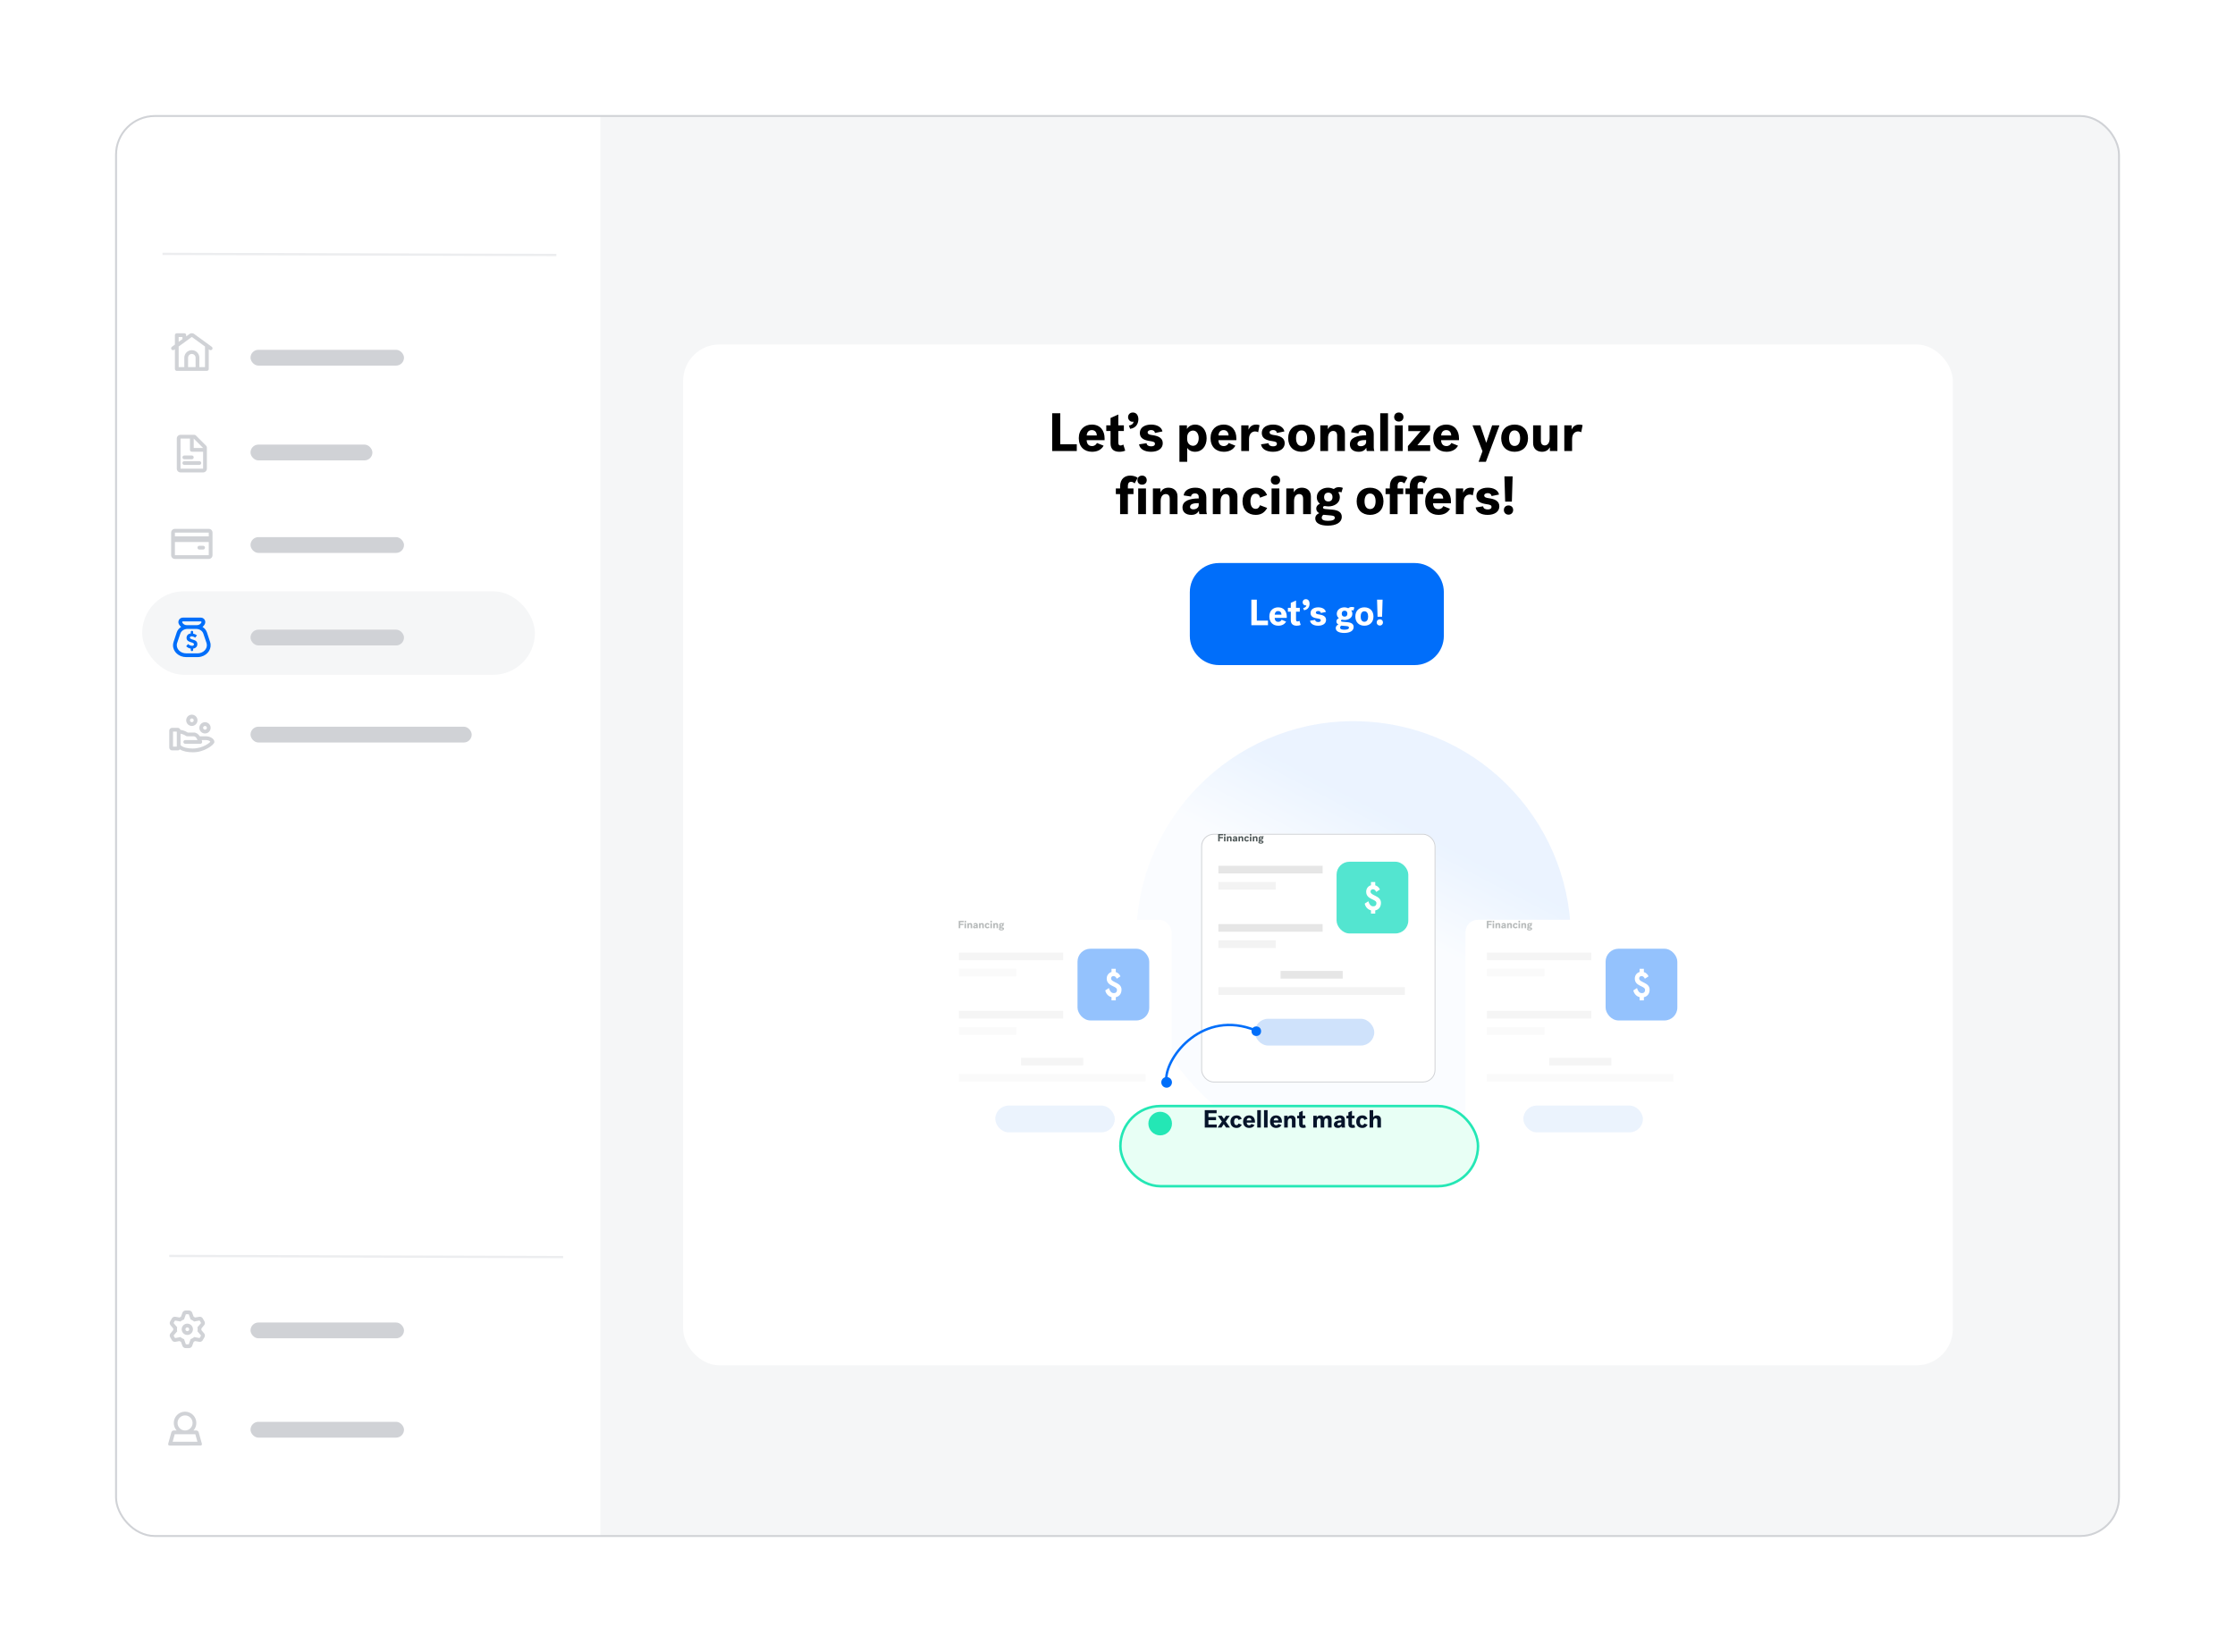 <svg width="602" height="445" viewBox="0 0 602 445" fill="none" xmlns="http://www.w3.org/2000/svg">
<g filter="url(#filter0_d)">
<g clip-path="url(#clip0)">
<rect x="31" y="26" width="540" height="383" rx="10.689" fill="#F5F6F7"/>
<g filter="url(#filter1_d)">
<rect x="184" y="76" width="342" height="275" rx="9.819" fill="white"/>
</g>
<g filter="url(#filter2_d)">
<path fill-rule="evenodd" clip-rule="evenodd" d="M31 26H161.098V409H31V26Z" fill="white"/>
</g>
<rect x="38.295" y="154.275" width="105.781" height="22.494" rx="11.247" fill="#F5F6F7"/>
<path d="M45.894 333.312L151.371 333.616" stroke="#ECEDEF" stroke-width="0.608" stroke-linecap="square"/>
<path d="M44.071 63.388L149.548 63.692" stroke="#ECEDEF" stroke-width="0.608" stroke-linecap="square"/>
<path fill-rule="evenodd" clip-rule="evenodd" d="M46.194 89.118C46.359 89.345 46.676 89.394 46.902 89.23L47.11 89.078V94.393C47.11 94.673 47.337 94.9 47.617 94.9H55.723C56.002 94.9 56.229 94.673 56.229 94.393V89.078L56.438 89.23C56.664 89.394 56.981 89.345 57.146 89.118C57.31 88.892 57.26 88.575 57.034 88.411L52.232 84.916C52.199 84.893 52.164 84.873 52.127 84.858C51.834 84.737 51.506 84.737 51.214 84.858C51.176 84.873 51.141 84.893 51.108 84.916L50.15 85.614V85.274C50.15 84.994 49.923 84.767 49.643 84.767H47.617C47.337 84.767 47.11 84.994 47.11 85.274V87.807C47.11 87.813 47.11 87.819 47.111 87.825L46.306 88.411C46.08 88.575 46.029 88.892 46.194 89.118ZM48.123 88.341V93.886H49.643V91.353C49.643 90.234 50.551 89.327 51.67 89.327C52.789 89.327 53.696 90.234 53.696 91.353V93.886H55.216V88.341L51.701 85.783C51.681 85.78 51.66 85.78 51.639 85.783L48.123 88.341ZM48.123 87.088V85.781H49.137V86.287C49.137 86.308 49.138 86.328 49.14 86.348L48.123 87.088ZM50.657 93.886V91.353C50.657 90.794 51.11 90.34 51.67 90.34C52.229 90.34 52.683 90.794 52.683 91.353V93.886H50.657Z" fill="#D0D2D6"/>
<path fill-rule="evenodd" clip-rule="evenodd" d="M51.164 113.138H48.628L48.631 121.244L54.709 121.244C54.709 121.244 54.71 118.291 54.71 116.684H51.67C51.391 116.684 51.164 116.457 51.164 116.178V113.138ZM52.177 115.671H54.71L52.177 113.138V115.671ZM48.628 112.125H52.33C52.47 112.125 52.664 112.205 52.761 112.302L55.545 115.088C55.643 115.186 55.723 115.381 55.723 115.518V121.244C55.723 121.803 55.27 122.257 54.709 122.257H48.632C48.071 122.257 47.617 121.802 47.617 121.244V113.138C47.617 112.578 48.071 112.125 48.628 112.125ZM49.137 119.724C49.137 119.444 49.365 119.217 49.642 119.217H53.699C53.978 119.217 54.203 119.442 54.203 119.724C54.203 120.004 53.976 120.23 53.699 120.23H49.642C49.363 120.23 49.137 120.006 49.137 119.724ZM49.137 118.204C49.137 117.924 49.366 117.697 49.646 117.697H51.668C51.949 117.697 52.177 117.922 52.177 118.204C52.177 118.484 51.948 118.711 51.668 118.711H49.646C49.365 118.711 49.137 118.486 49.137 118.204Z" fill="#D0D2D6"/>
<path fill-rule="evenodd" clip-rule="evenodd" d="M54.083 161.367H49.256C49.069 161.367 48.884 161.411 48.717 161.495C48.12 161.793 47.879 162.518 48.177 163.114C48.327 163.414 48.537 163.673 48.788 163.878C48.23 164.224 47.803 164.734 47.601 165.346L46.748 167.938C46.652 168.229 46.603 168.53 46.603 168.833C46.603 170.586 48.194 172.006 50.156 172.006H53.182C53.522 172.006 53.859 171.963 54.185 171.877C56.067 171.383 57.144 169.619 56.59 167.938L55.737 165.346C55.535 164.734 55.108 164.224 54.551 163.879C54.802 163.673 55.012 163.415 55.163 163.114C55.246 162.946 55.29 162.761 55.29 162.574C55.29 161.908 54.75 161.367 54.083 161.367ZM49.169 162.401C49.196 162.388 49.226 162.381 49.256 162.381H54.083C54.19 162.381 54.276 162.467 54.276 162.574C54.276 162.604 54.269 162.634 54.256 162.661C54.031 163.11 53.572 163.394 53.07 163.394H50.269C49.767 163.394 49.307 163.11 49.083 162.661C49.035 162.565 49.074 162.449 49.169 162.401ZM48.574 165.668C48.828 164.92 49.621 164.407 50.522 164.407H52.816C53.717 164.407 54.51 164.92 54.765 165.668L55.619 168.178C56.014 169.341 55.245 170.562 53.899 170.904C53.667 170.963 53.425 170.993 53.183 170.993H50.155C48.753 170.993 47.617 170.01 47.617 168.798C47.617 168.588 47.651 168.379 47.72 168.178L48.574 165.668ZM51.795 167.244C52.615 167.489 53.154 167.703 53.154 168.511C53.154 169.165 52.719 169.612 52.022 169.71V170.074C52.022 170.251 51.878 170.395 51.701 170.395C51.523 170.395 51.38 170.251 51.38 170.074V169.71C50.933 169.642 50.511 169.441 50.15 169.086L50.651 168.486C50.994 168.811 51.41 168.957 51.74 168.957C52.046 168.957 52.248 168.811 52.248 168.572C52.248 168.309 52.053 168.187 51.551 168.04C50.859 167.826 50.248 167.593 50.248 166.816C50.248 166.192 50.658 165.721 51.38 165.636V165.235C51.38 165.057 51.523 164.914 51.701 164.914C51.878 164.914 52.022 165.057 52.022 165.235V165.672C52.401 165.752 52.787 165.929 53.062 166.149L52.579 166.755C52.236 166.516 51.906 166.412 51.636 166.412C51.325 166.412 51.147 166.541 51.147 166.761C51.147 166.987 51.355 167.104 51.795 167.244Z" fill="#006EFA"/>
<path fill-rule="evenodd" clip-rule="evenodd" d="M56.229 138.468H47.11V139.481H56.229V138.468ZM56.229 141.001H47.11V144.548H56.229V141.001ZM46.097 138.469C46.097 137.909 46.551 137.455 47.111 137.455H56.229C56.789 137.455 57.243 137.908 57.243 138.469V144.547C57.243 145.107 56.788 145.561 56.229 145.561H47.111C46.551 145.561 46.097 145.108 46.097 144.547V138.469ZM53.19 142.521C53.19 142.241 53.414 142.015 53.696 142.015H54.71C54.989 142.015 55.216 142.239 55.216 142.521C55.216 142.801 54.991 143.028 54.71 143.028H53.696C53.416 143.028 53.19 142.803 53.19 142.521Z" fill="#D0D2D6"/>
<path fill-rule="evenodd" clip-rule="evenodd" d="M47.871 197.134H46.349C45.93 197.134 45.59 196.794 45.59 196.376V191.812C45.59 191.394 45.93 191.055 46.349 191.055H47.871C48.215 191.055 48.505 191.283 48.599 191.596C49.062 191.657 49.872 191.875 50.568 192.326C50.705 192.326 52.177 192.321 52.177 192.321C52.864 192.321 53.404 192.709 53.821 193.335H55.469C56.758 193.335 57.747 194.106 57.747 194.85C57.75 195.289 56.986 195.971 56.008 196.534C54.799 197.23 53.401 197.649 51.926 197.641C50.47 197.649 49.257 197.366 48.457 196.859C48.317 197.027 48.107 197.134 47.871 197.134ZM51.926 196.627C54.709 196.613 56.646 194.949 56.646 194.795C56.646 194.642 56.093 194.348 55.469 194.348H54.323C54.374 194.489 54.413 194.619 54.441 194.731C54.521 195.051 54.279 195.361 53.95 195.361H49.897C49.617 195.361 49.39 195.134 49.39 194.854C49.39 194.575 49.617 194.348 49.897 194.348H53.19C53.19 194.348 52.852 193.334 52.177 193.334H50.403C50.295 193.334 50.189 193.3 50.102 193.235C50.081 193.22 49.404 192.768 48.63 192.626V195.71C49.208 196.358 50.636 196.634 51.926 196.627ZM47.617 192.069L46.603 192.068V196.121H47.617V192.069ZM55.216 192.575C54.377 192.575 53.696 191.894 53.696 191.055C53.696 190.215 54.377 189.535 55.216 189.535C56.056 189.535 56.736 190.215 56.736 191.055C56.736 191.894 56.056 192.575 55.216 192.575ZM55.216 191.561C55.496 191.561 55.723 191.335 55.723 191.055C55.723 190.775 55.496 190.548 55.216 190.548C54.936 190.548 54.709 190.775 54.709 191.055C54.709 191.335 54.936 191.561 55.216 191.561ZM51.67 190.548C50.83 190.548 50.15 189.868 50.15 189.028C50.15 188.189 50.83 187.508 51.67 187.508C52.509 187.508 53.19 188.189 53.19 189.028C53.19 189.868 52.509 190.548 51.67 190.548ZM51.67 189.535C51.949 189.535 52.176 189.308 52.176 189.028C52.176 188.748 51.949 188.522 51.67 188.522C51.39 188.522 51.163 188.748 51.163 189.028C51.163 189.308 51.39 189.535 51.67 189.535Z" fill="#D0D2D6"/>
<path fill-rule="evenodd" clip-rule="evenodd" d="M52.163 349.674L52.539 349.893C52.539 349.893 53.663 349.697 53.728 349.691C54.068 349.65 54.434 349.832 54.605 350.128L55.077 350.945C55.249 351.243 55.224 351.653 55.025 351.912C54.979 351.977 54.249 352.852 54.249 352.852C54.249 352.852 54.253 352.916 54.253 353.07C54.253 353.144 54.247 353.291 54.247 353.291C54.247 353.291 54.979 354.163 55.017 354.216C55.223 354.49 55.248 354.898 55.077 355.195L54.605 356.011C54.433 356.309 54.066 356.493 53.739 356.45C53.736 356.449 52.533 356.246 52.533 356.246L52.163 356.464C52.163 356.464 51.77 357.536 51.742 357.595C51.608 357.91 51.267 358.136 50.925 358.136H49.982C49.639 358.136 49.296 357.91 49.17 357.608C49.137 357.535 48.743 356.46 48.743 356.46L48.366 356.245C48.366 356.245 47.244 356.443 47.179 356.449C46.839 356.49 46.473 356.308 46.302 356.011L45.83 355.195C45.659 354.897 45.683 354.487 45.882 354.228C45.928 354.163 46.659 353.287 46.659 353.287C46.659 353.287 46.654 353.223 46.654 353.07C46.654 352.997 46.66 352.853 46.66 352.853C46.66 352.853 45.928 351.977 45.89 351.924C45.684 351.65 45.659 351.242 45.83 350.945L46.302 350.128C46.474 349.831 46.841 349.647 47.165 349.69C47.244 349.697 48.377 349.895 48.377 349.895L48.749 349.673C48.749 349.673 49.137 348.604 49.165 348.545C49.299 348.23 49.64 348.004 49.982 348.004H50.925C51.269 348.004 51.611 348.23 51.737 348.532C51.77 348.604 52.163 349.674 52.163 349.674ZM51.328 350.412L51.259 350.185C51.16 349.854 50.88 349.103 50.85 349.033C50.833 348.992 50.075 348.992 50.057 349.033C50.027 349.103 49.747 349.854 49.648 350.185L49.58 350.412L49.361 350.506C49.155 350.594 48.96 350.707 48.78 350.842L48.59 350.985L48.359 350.93C48.022 350.85 47.232 350.717 47.156 350.708C47.112 350.703 46.733 351.359 46.76 351.395C46.805 351.456 47.315 352.074 47.553 352.326L47.716 352.498L47.687 352.734C47.674 352.845 47.667 352.957 47.667 353.07C47.667 353.183 47.674 353.295 47.687 353.406L47.716 353.642L47.553 353.814C47.315 354.066 46.805 354.684 46.76 354.745C46.733 354.78 47.112 355.437 47.156 355.432C47.232 355.422 48.022 355.29 48.359 355.21L48.59 355.155L48.78 355.298C48.96 355.433 49.155 355.546 49.361 355.634L49.58 355.727L49.648 355.955C49.747 356.286 50.027 357.037 50.057 357.107C50.075 357.148 50.833 357.148 50.85 357.107C50.88 357.037 51.16 356.286 51.259 355.955L51.328 355.727L51.546 355.634C51.752 355.546 51.948 355.433 52.127 355.298L52.317 355.155L52.549 355.21C52.885 355.29 53.676 355.422 53.752 355.432C53.777 355.435 54.175 354.78 54.148 354.745C54.102 354.684 53.592 354.066 53.355 353.814L53.192 353.642L53.22 353.406C53.233 353.295 53.24 353.183 53.24 353.07C53.24 352.957 53.233 352.845 53.22 352.734L53.192 352.498L53.355 352.326C53.592 352.074 54.102 351.456 54.148 351.395C54.175 351.359 53.795 350.703 53.752 350.708C53.676 350.718 52.885 350.85 52.549 350.93L52.317 350.985L52.127 350.842C51.948 350.707 51.752 350.594 51.546 350.506L51.328 350.412ZM50.454 354.59C49.614 354.59 48.934 353.909 48.934 353.07C48.934 352.231 49.614 351.55 50.454 351.55C51.293 351.55 51.974 352.231 51.974 353.07C51.974 353.909 51.293 354.59 50.454 354.59ZM50.454 353.577C50.734 353.577 50.96 353.35 50.96 353.07C50.96 352.79 50.734 352.563 50.454 352.563C50.174 352.563 49.947 352.79 49.947 353.07C49.947 353.35 50.174 353.577 50.454 353.577Z" fill="#D0D2D6"/>
<path fill-rule="evenodd" clip-rule="evenodd" d="M46.806 378.299C46.806 376.621 48.167 375.26 49.846 375.26C51.525 375.26 52.886 376.621 52.886 378.299C52.886 379.078 52.593 379.788 52.112 380.326H52.879C53.157 380.326 53.444 380.544 53.519 380.815L54.376 383.89C54.451 384.16 54.286 384.379 54.003 384.379L45.678 384.386C45.397 384.386 45.23 384.168 45.304 383.897L46.155 380.816C46.23 380.545 46.519 380.326 46.795 380.326H47.581C47.099 379.788 46.806 379.078 46.806 378.299ZM52.612 381.339L47.061 381.34L46.499 383.365L53.182 383.366L52.612 381.339ZM49.846 380.326C50.965 380.326 51.873 379.418 51.873 378.299C51.873 377.18 50.965 376.273 49.846 376.273C48.727 376.273 47.82 377.18 47.82 378.299C47.82 379.418 48.727 380.326 49.846 380.326Z" fill="#D0D2D6"/>
<path d="M283.404 116.492H290.032V114.675H285.584V106.317H283.404V116.492ZM295.458 114.327C295.254 114.748 294.862 115.155 294.135 115.155C293.074 115.155 292.725 114.37 292.696 113.571H297.522V113.062C297.522 111.056 296.417 109.37 294.091 109.37C292.056 109.37 290.574 110.751 290.574 113.018C290.574 115.315 292.013 116.696 294.164 116.696C295.647 116.696 296.708 116.071 297.26 115.053L295.458 114.327ZM294.091 110.853C294.847 110.853 295.399 111.347 295.429 112.306H292.71C292.768 111.434 293.234 110.853 294.091 110.853ZM302.57 114.748C302.337 114.864 302.134 114.995 301.814 114.995C301.465 114.995 301.218 114.864 301.218 114.167V111.1H302.715V109.573H301.218V106.652L299.125 107.597V109.573H297.977V111.1H299.125V114.443C299.125 116.1 300.142 116.696 301.509 116.696C302.076 116.696 302.657 116.58 303.079 116.391L302.57 114.748ZM306.622 107.931C306.622 107.015 306.186 106.114 305.14 106.114C304.238 106.114 303.846 106.783 303.846 107.364C303.846 108.076 304.413 108.614 305.023 108.614C305.111 108.614 305.212 108.599 305.3 108.57V108.658C305.3 109.239 304.515 109.617 304.064 109.617L304.398 110.518C306.244 110.271 306.622 108.788 306.622 107.931ZM309.121 111.463C309.121 111.071 309.542 110.838 310.066 110.838C310.633 110.838 311.025 111.114 311.098 111.623L313.104 111.216C312.886 110.039 311.621 109.37 310.066 109.37C308.51 109.37 307.013 110.039 307.013 111.637C307.013 113.207 308.409 113.614 309.804 113.818C310.778 113.963 311.083 114.109 311.083 114.545C311.083 115.053 310.618 115.228 310.066 115.228C309.441 115.228 308.888 114.995 308.83 114.385L306.81 114.69C306.999 115.998 308.321 116.696 310.037 116.696C311.883 116.696 313.191 115.853 313.191 114.385C313.191 112.858 311.796 112.408 310.371 112.204C309.76 112.117 309.121 112.001 309.121 111.463ZM321.941 116.696C323.657 116.696 325.008 115.3 325.008 113.033C325.008 110.78 323.657 109.37 321.941 109.37C320.938 109.37 320.095 109.85 319.703 110.562V109.573H317.682V119.4H319.775V115.649C320.124 116.187 320.778 116.696 321.941 116.696ZM319.761 112.844C319.761 111.521 320.633 110.983 321.36 110.983C322.29 110.983 322.872 111.87 322.872 113.033C322.872 114.21 322.29 115.082 321.36 115.082C320.648 115.082 319.761 114.559 319.761 113.236V112.844ZM330.945 114.327C330.742 114.748 330.349 115.155 329.623 115.155C328.562 115.155 328.213 114.37 328.184 113.571H333.01V113.062C333.01 111.056 331.905 109.37 329.579 109.37C327.544 109.37 326.061 110.751 326.061 113.018C326.061 115.315 327.5 116.696 329.652 116.696C331.134 116.696 332.196 116.071 332.748 115.053L330.945 114.327ZM329.579 110.853C330.335 110.853 330.887 111.347 330.916 112.306H328.198C328.256 111.434 328.721 110.853 329.579 110.853ZM339.261 109.53C338.956 109.399 338.636 109.37 338.374 109.37C337.357 109.37 336.717 109.82 336.296 110.736V109.573H334.333V116.492H336.426V113.265C336.426 111.681 337.386 111.216 338.054 111.216C338.316 111.216 338.65 111.274 338.883 111.449L339.261 109.53ZM341.968 111.463C341.968 111.071 342.39 110.838 342.913 110.838C343.48 110.838 343.873 111.114 343.945 111.623L345.951 111.216C345.733 110.039 344.469 109.37 342.913 109.37C341.358 109.37 339.861 110.039 339.861 111.637C339.861 113.207 341.256 113.614 342.652 113.818C343.626 113.963 343.931 114.109 343.931 114.545C343.931 115.053 343.466 115.228 342.913 115.228C342.288 115.228 341.736 114.995 341.678 114.385L339.657 114.69C339.846 115.998 341.169 116.696 342.884 116.696C344.73 116.696 346.039 115.853 346.039 114.385C346.039 112.858 344.643 112.408 343.219 112.204C342.608 112.117 341.968 112.001 341.968 111.463ZM350.576 109.37C348.424 109.37 346.971 110.765 346.971 113.033C346.971 115.3 348.424 116.696 350.576 116.696C352.742 116.696 354.195 115.3 354.195 113.033C354.195 110.765 352.742 109.37 350.576 109.37ZM350.576 115.126C349.544 115.126 349.093 114.21 349.093 113.033C349.093 111.856 349.544 110.94 350.576 110.94C351.622 110.94 352.073 111.856 352.073 113.033C352.073 114.21 351.622 115.126 350.576 115.126ZM355.626 116.492H357.719V112.931C357.719 111.652 358.388 111.085 359.071 111.085C359.667 111.085 360.161 111.405 360.161 112.35V116.492H362.254V111.725C362.254 110.155 361.164 109.37 359.812 109.37C358.678 109.37 357.995 109.951 357.646 110.634V109.573H355.626V116.492ZM368.157 116.492H370.177C370.09 116.26 370.018 115.926 370.018 115.519V111.986C370.018 110.126 368.724 109.37 367.038 109.37C365.395 109.37 364.058 110.111 363.912 111.449L365.904 111.754C365.904 111.332 366.253 110.911 366.98 110.911C367.648 110.911 367.968 111.289 367.968 111.812V112.263C365.671 112.263 363.593 112.844 363.593 114.69C363.593 115.94 364.494 116.696 365.977 116.696C367.009 116.696 367.619 116.274 368.026 115.62C368.026 115.998 368.084 116.391 368.157 116.492ZM366.529 115.199C366.035 115.199 365.628 114.995 365.628 114.574C365.628 113.745 366.558 113.527 367.968 113.527V114.05C367.968 114.777 367.256 115.199 366.529 115.199ZM371.766 116.492H373.859V106.317H371.766V116.492ZM375.523 107.349C375.523 108.018 375.988 108.556 376.773 108.556C377.558 108.556 378.023 108.018 378.023 107.349C378.023 106.608 377.514 106.114 376.773 106.114C376.031 106.114 375.523 106.608 375.523 107.349ZM375.726 116.492H377.819V109.573H375.726V116.492ZM379.338 111.129H382.681L379.222 115.155V116.492H385.225V114.937H381.765L385.196 110.882V109.573H379.338V111.129ZM390.92 114.327C390.716 114.748 390.324 115.155 389.597 115.155C388.536 115.155 388.187 114.37 388.158 113.571H392.984V113.062C392.984 111.056 391.879 109.37 389.554 109.37C387.519 109.37 386.036 110.751 386.036 113.018C386.036 115.315 387.475 116.696 389.626 116.696C391.109 116.696 392.17 116.071 392.722 115.053L390.92 114.327ZM389.554 110.853C390.309 110.853 390.862 111.347 390.891 112.306H388.173C388.231 111.434 388.696 110.853 389.554 110.853ZM400.221 119.4L403.884 109.573H401.908C401.908 109.573 400.628 113.324 400.338 114.239H400.309C400.018 113.324 398.724 109.573 398.724 109.573H396.617L399.306 116.551L398.259 119.4H400.221ZM407.952 109.37C405.801 109.37 404.348 110.765 404.348 113.033C404.348 115.3 405.801 116.696 407.952 116.696C410.118 116.696 411.572 115.3 411.572 113.033C411.572 110.765 410.118 109.37 407.952 109.37ZM407.952 115.126C406.92 115.126 406.47 114.21 406.47 113.033C406.47 111.856 406.92 110.94 407.952 110.94C408.999 110.94 409.45 111.856 409.45 113.033C409.45 114.21 408.999 115.126 407.952 115.126ZM419.486 109.573H417.392V113.135C417.392 114.414 416.738 114.981 416.084 114.981C415.517 114.981 415.038 114.661 415.038 113.716V109.573H412.945V114.341C412.945 115.911 414.02 116.696 415.343 116.696C416.448 116.696 417.116 116.129 417.465 115.475V116.492H419.486V109.573ZM426.277 109.53C425.972 109.399 425.652 109.37 425.39 109.37C424.373 109.37 423.733 109.82 423.312 110.736V109.573H421.349V116.492H423.443V113.265C423.443 111.681 424.402 111.216 425.071 111.216C425.332 111.216 425.667 111.274 425.899 111.449L426.277 109.53ZM300.553 128.1H301.701V133.492H303.795V128.1H305.306V126.573H303.795V125.963C303.795 125.047 304.202 124.785 304.652 124.785C305.074 124.785 305.408 125.018 305.611 125.222L306.44 123.71C306.004 123.346 305.204 123.114 304.405 123.114C303.14 123.114 301.701 123.826 301.701 126.065V126.573H300.553V128.1ZM306.371 124.349C306.371 125.018 306.836 125.556 307.621 125.556C308.406 125.556 308.871 125.018 308.871 124.349C308.871 123.608 308.363 123.114 307.621 123.114C306.88 123.114 306.371 123.608 306.371 124.349ZM306.575 133.492H308.668V126.573H306.575V133.492ZM310.535 133.492H312.628V129.931C312.628 128.652 313.297 128.085 313.98 128.085C314.576 128.085 315.07 128.405 315.07 129.35V133.492H317.163V128.725C317.163 127.155 316.073 126.37 314.721 126.37C313.588 126.37 312.904 126.951 312.556 127.634V126.573H310.535V133.492ZM323.066 133.492H325.087C324.999 133.26 324.927 132.926 324.927 132.519V128.986C324.927 127.126 323.633 126.37 321.947 126.37C320.304 126.37 318.967 127.111 318.822 128.449L320.813 128.754C320.813 128.332 321.162 127.911 321.889 127.911C322.557 127.911 322.877 128.289 322.877 128.812V129.263C320.58 129.263 318.502 129.844 318.502 131.69C318.502 132.94 319.403 133.696 320.886 133.696C321.918 133.696 322.528 133.274 322.935 132.62C322.935 132.998 322.993 133.391 323.066 133.492ZM321.438 132.199C320.944 132.199 320.537 131.995 320.537 131.574C320.537 130.745 321.467 130.527 322.877 130.527V131.05C322.877 131.777 322.165 132.199 321.438 132.199ZM326.675 133.492H328.768V129.931C328.768 128.652 329.437 128.085 330.12 128.085C330.716 128.085 331.21 128.405 331.21 129.35V133.492H333.303V128.725C333.303 127.155 332.213 126.37 330.861 126.37C329.727 126.37 329.044 126.951 328.695 127.634V126.573H326.675V133.492ZM334.671 130.033C334.671 132.344 336.124 133.696 338.232 133.696C339.904 133.696 340.747 132.838 341.314 131.821L339.38 131.094C339.162 131.675 338.843 132.068 338.203 132.068C337.127 132.068 336.808 130.978 336.808 130.033C336.808 129.03 337.171 127.983 338.188 127.983C338.799 127.983 339.235 128.347 339.395 129.059L341.285 128.361C340.805 127.227 339.991 126.37 338.276 126.37C336.124 126.37 334.671 127.765 334.671 130.033ZM342.299 124.349C342.299 125.018 342.764 125.556 343.549 125.556C344.334 125.556 344.799 125.018 344.799 124.349C344.799 123.608 344.29 123.114 343.549 123.114C342.808 123.114 342.299 123.608 342.299 124.349ZM342.502 133.492H344.596V126.573H342.502V133.492ZM346.463 133.492H348.556V129.931C348.556 128.652 349.225 128.085 349.908 128.085C350.504 128.085 350.998 128.405 350.998 129.35V133.492H353.091V128.725C353.091 127.155 352.001 126.37 350.649 126.37C349.515 126.37 348.832 126.951 348.483 127.634V126.573H346.463V133.492ZM356.348 131.705C356.348 131.443 356.596 131.312 356.857 131.312C357.061 131.312 357.264 131.414 357.802 131.414C359.386 131.414 360.884 130.527 360.884 128.957C360.884 128.449 360.738 127.969 360.462 127.649C360.564 127.576 360.695 127.518 360.869 127.518C361.029 127.518 361.174 127.562 361.305 127.664L361.698 126.428C361.436 126.312 361.116 126.225 360.68 126.225C360.084 126.225 359.692 126.37 359.27 126.719C358.849 126.544 358.325 126.37 357.686 126.37C356.218 126.37 354.677 127.271 354.677 128.957C354.677 129.64 354.968 130.265 355.52 130.687C354.88 130.963 354.531 131.428 354.531 131.981C354.531 132.519 354.808 132.969 355.345 133.231C354.691 133.478 354.27 133.958 354.27 134.67C354.27 135.92 355.607 136.589 357.657 136.589C359.808 136.589 361.407 135.804 361.407 134.205C361.407 133.013 360.477 132.431 358.878 132.286L356.944 132.112C356.537 132.068 356.348 131.937 356.348 131.705ZM358.572 133.856C359.299 133.929 359.532 134.088 359.532 134.495C359.532 135.019 358.878 135.295 357.7 135.295C356.654 135.295 356.014 135.048 356.014 134.481C356.014 134.103 356.189 133.827 356.479 133.667L358.572 133.856ZM356.654 128.914C356.654 128.1 357.133 127.707 357.787 127.707C358.442 127.707 358.907 128.1 358.907 128.914C358.907 129.713 358.442 130.077 357.787 130.077C357.133 130.077 356.654 129.713 356.654 128.914ZM369.022 126.37C366.871 126.37 365.417 127.765 365.417 130.033C365.417 132.3 366.871 133.696 369.022 133.696C371.188 133.696 372.642 132.3 372.642 130.033C372.642 127.765 371.188 126.37 369.022 126.37ZM369.022 132.126C367.99 132.126 367.54 131.21 367.54 130.033C367.54 128.856 367.99 127.94 369.022 127.94C370.069 127.94 370.519 128.856 370.519 130.033C370.519 131.21 370.069 132.126 369.022 132.126ZM373.204 128.1H374.352V133.492H376.445V128.1H377.957V126.573H376.445V125.963C376.445 125.047 376.852 124.785 377.303 124.785C377.724 124.785 378.059 125.018 378.262 125.222L379.091 123.71C378.655 123.346 377.855 123.114 377.056 123.114C375.791 123.114 374.352 123.826 374.352 126.065V126.573H373.204V128.1ZM378.57 128.1H379.718V133.492H381.811V128.1H383.323V126.573H381.811V125.963C381.811 125.047 382.218 124.785 382.669 124.785C383.09 124.785 383.424 125.018 383.628 125.222L384.457 123.71C384.02 123.346 383.221 123.114 382.421 123.114C381.157 123.114 379.718 123.826 379.718 126.065V126.573H378.57V128.1ZM388.755 131.327C388.552 131.748 388.159 132.155 387.432 132.155C386.371 132.155 386.022 131.37 385.993 130.571H390.819V130.062C390.819 128.056 389.715 126.37 387.389 126.37C385.354 126.37 383.871 127.751 383.871 130.018C383.871 132.315 385.31 133.696 387.461 133.696C388.944 133.696 390.005 133.071 390.558 132.053L388.755 131.327ZM387.389 127.853C388.145 127.853 388.697 128.347 388.726 129.306H386.008C386.066 128.434 386.531 127.853 387.389 127.853ZM397.071 126.53C396.765 126.399 396.445 126.37 396.184 126.37C395.166 126.37 394.527 126.82 394.105 127.736V126.573H392.143V133.492H394.236V130.265C394.236 128.681 395.195 128.216 395.864 128.216C396.126 128.216 396.46 128.274 396.693 128.449L397.071 126.53ZM399.778 128.463C399.778 128.071 400.2 127.838 400.723 127.838C401.29 127.838 401.682 128.114 401.755 128.623L403.761 128.216C403.543 127.039 402.278 126.37 400.723 126.37C399.168 126.37 397.67 127.039 397.67 128.637C397.67 130.207 399.066 130.614 400.461 130.818C401.435 130.963 401.741 131.109 401.741 131.545C401.741 132.053 401.275 132.228 400.723 132.228C400.098 132.228 399.546 131.995 399.487 131.385L397.467 131.69C397.656 132.998 398.979 133.696 400.694 133.696C402.54 133.696 403.848 132.853 403.848 131.385C403.848 129.858 402.453 129.408 401.028 129.204C400.418 129.117 399.778 129.001 399.778 128.463ZM407.426 123.317H405.217L405.42 130.12H407.223L407.426 123.317ZM405.071 132.388C405.071 133.085 405.58 133.638 406.321 133.638C407.063 133.638 407.571 133.085 407.571 132.388C407.571 131.646 407.063 131.152 406.321 131.152C405.58 131.152 405.071 131.646 405.071 132.388Z" fill="black"/>
<path d="M320.48 154.518C320.48 150.18 323.997 146.663 328.335 146.663H381.045C385.384 146.663 388.9 150.18 388.9 154.518V166.3C388.9 170.638 385.384 174.155 381.045 174.155H328.335C323.997 174.155 320.48 170.638 320.48 166.3V154.518Z" fill="#006EFA"/>
<path d="M337.054 163.409H341.532V162.182H338.527V156.536H337.054V163.409ZM345.197 161.946C345.059 162.231 344.794 162.506 344.303 162.506C343.586 162.506 343.351 161.975 343.331 161.435H346.591V161.092C346.591 159.737 345.845 158.598 344.274 158.598C342.899 158.598 341.897 159.531 341.897 161.062C341.897 162.614 342.87 163.546 344.323 163.546C345.324 163.546 346.041 163.124 346.414 162.437L345.197 161.946ZM344.274 159.599C344.784 159.599 345.157 159.933 345.177 160.581H343.341C343.38 159.992 343.694 159.599 344.274 159.599ZM350.001 162.231C349.844 162.309 349.706 162.398 349.49 162.398C349.255 162.398 349.088 162.309 349.088 161.838V159.766H350.099V158.735H349.088V156.762L347.674 157.4V158.735H346.898V159.766H347.674V162.024C347.674 163.144 348.361 163.546 349.284 163.546C349.667 163.546 350.06 163.468 350.344 163.34L350.001 162.231ZM352.738 157.626C352.738 157.007 352.444 156.398 351.737 156.398C351.128 156.398 350.863 156.85 350.863 157.243C350.863 157.724 351.246 158.087 351.658 158.087C351.717 158.087 351.786 158.077 351.845 158.058V158.117C351.845 158.509 351.314 158.765 351.01 158.765L351.236 159.373C352.483 159.207 352.738 158.205 352.738 157.626ZM354.426 160.012C354.426 159.747 354.711 159.589 355.064 159.589C355.447 159.589 355.712 159.776 355.761 160.12L357.116 159.845C356.969 159.049 356.115 158.598 355.064 158.598C354.014 158.598 353.002 159.049 353.002 160.129C353.002 161.19 353.945 161.465 354.887 161.602C355.545 161.7 355.751 161.799 355.751 162.093C355.751 162.437 355.437 162.555 355.064 162.555C354.642 162.555 354.269 162.398 354.23 161.985L352.865 162.191C352.992 163.075 353.886 163.546 355.045 163.546C356.291 163.546 357.175 162.977 357.175 161.985C357.175 160.954 356.233 160.65 355.27 160.512C354.858 160.453 354.426 160.375 354.426 160.012ZM361.191 162.201C361.191 162.024 361.358 161.936 361.535 161.936C361.672 161.936 361.809 162.005 362.173 162.005C363.243 162.005 364.254 161.406 364.254 160.345C364.254 160.002 364.156 159.678 363.97 159.462C364.038 159.413 364.127 159.373 364.245 159.373C364.353 159.373 364.451 159.403 364.539 159.472L364.804 158.637C364.627 158.558 364.411 158.5 364.117 158.5C363.714 158.5 363.449 158.598 363.164 158.833C362.88 158.716 362.526 158.598 362.094 158.598C361.103 158.598 360.062 159.207 360.062 160.345C360.062 160.807 360.258 161.229 360.631 161.514C360.199 161.7 359.964 162.015 359.964 162.388C359.964 162.751 360.15 163.055 360.513 163.232C360.072 163.399 359.787 163.723 359.787 164.204C359.787 165.049 360.69 165.5 362.075 165.5C363.528 165.5 364.608 164.97 364.608 163.89C364.608 163.085 363.979 162.692 362.899 162.594L361.593 162.476C361.319 162.447 361.191 162.358 361.191 162.201ZM362.693 163.654C363.184 163.703 363.341 163.812 363.341 164.086C363.341 164.44 362.899 164.626 362.104 164.626C361.397 164.626 360.965 164.46 360.965 164.077C360.965 163.821 361.083 163.635 361.279 163.527L362.693 163.654ZM361.397 160.316C361.397 159.766 361.721 159.501 362.163 159.501C362.605 159.501 362.919 159.766 362.919 160.316C362.919 160.856 362.605 161.102 362.163 161.102C361.721 161.102 361.397 160.856 361.397 160.316ZM367.499 158.598C366.045 158.598 365.064 159.54 365.064 161.072C365.064 162.604 366.045 163.546 367.499 163.546C368.962 163.546 369.943 162.604 369.943 161.072C369.943 159.54 368.962 158.598 367.499 158.598ZM367.499 162.486C366.801 162.486 366.497 161.867 366.497 161.072C366.497 160.277 366.801 159.658 367.499 159.658C368.206 159.658 368.51 160.277 368.51 161.072C368.51 161.867 368.206 162.486 367.499 162.486ZM372.402 156.536H370.91L371.047 161.131H372.265L372.402 156.536ZM370.812 162.663C370.812 163.134 371.155 163.507 371.656 163.507C372.157 163.507 372.501 163.134 372.501 162.663C372.501 162.162 372.157 161.828 371.656 161.828C371.155 161.828 370.812 162.162 370.812 162.663Z" fill="white"/>
<path d="M422.552 255.831C418.116 287.852 388.562 310.214 356.541 305.778C324.52 301.342 302.158 271.787 306.594 239.766C311.03 207.745 340.585 185.384 372.606 189.82C404.627 194.256 426.989 223.81 422.552 255.831Z" fill="url(#paint0_linear)" fill-opacity="0.2"/>
<g filter="url(#filter3_d)">
<rect x="394.715" y="237.716" width="63.114" height="66.978" rx="3.361" fill="white"/>
</g>
<g opacity="0.42">
<rect x="400.529" y="251.59" width="28.079" height="2.061" fill="#E6E6E6"/>
<rect x="400.529" y="267.304" width="28.079" height="2.061" fill="#E6E6E6"/>
<rect x="417.274" y="279.927" width="16.744" height="2.061" fill="#E6E6E6"/>
<rect x="400.529" y="255.969" width="15.456" height="2.061" fill="#F3F3F3"/>
<rect x="400.529" y="271.683" width="15.456" height="2.061" fill="#F3F3F3"/>
<rect x="400.529" y="284.306" width="50.233" height="2.061" fill="#F3F3F3"/>
<path d="M400.892 245.028V244.188H401.752V243.838H400.892V243.403H401.825V243.054H400.475V245.028H400.892ZM402.002 243.254C402.002 243.384 402.092 243.488 402.244 243.488C402.396 243.488 402.487 243.384 402.487 243.254C402.487 243.11 402.388 243.014 402.244 243.014C402.1 243.014 402.002 243.11 402.002 243.254ZM402.041 245.028H402.447V243.686H402.041V245.028ZM402.81 245.028H403.216V244.337C403.216 244.089 403.345 243.979 403.478 243.979C403.594 243.979 403.689 244.041 403.689 244.224V245.028H404.096V244.103C404.096 243.798 403.884 243.646 403.622 243.646C403.402 243.646 403.269 243.759 403.202 243.891V243.686H402.81V245.028ZM405.241 245.028H405.633C405.616 244.983 405.602 244.918 405.602 244.839V244.154C405.602 243.793 405.351 243.646 405.024 243.646C404.705 243.646 404.445 243.79 404.417 244.049L404.804 244.109C404.804 244.027 404.871 243.945 405.012 243.945C405.142 243.945 405.204 244.018 405.204 244.12V244.207C404.759 244.207 404.355 244.32 404.355 244.678C404.355 244.921 404.53 245.067 404.818 245.067C405.018 245.067 405.136 244.986 405.215 244.859C405.215 244.932 405.227 245.008 405.241 245.028ZM404.925 244.777C404.829 244.777 404.75 244.737 404.75 244.656C404.75 244.495 404.931 244.453 405.204 244.453V244.554C405.204 244.695 405.066 244.777 404.925 244.777ZM405.941 245.028H406.347V244.337C406.347 244.089 406.477 243.979 406.609 243.979C406.725 243.979 406.821 244.041 406.821 244.224V245.028H407.227V244.103C407.227 243.798 407.016 243.646 406.753 243.646C406.533 243.646 406.401 243.759 406.333 243.891V243.686H405.941V245.028ZM407.492 244.357C407.492 244.805 407.774 245.067 408.183 245.067C408.508 245.067 408.671 244.901 408.781 244.704L408.406 244.563C408.364 244.675 408.302 244.752 408.178 244.752C407.969 244.752 407.907 244.54 407.907 244.357C407.907 244.162 407.977 243.959 408.175 243.959C408.293 243.959 408.378 244.03 408.409 244.168L408.776 244.032C408.683 243.812 408.525 243.646 408.192 243.646C407.774 243.646 407.492 243.917 407.492 244.357ZM408.972 243.254C408.972 243.384 409.063 243.488 409.215 243.488C409.367 243.488 409.457 243.384 409.457 243.254C409.457 243.11 409.359 243.014 409.215 243.014C409.071 243.014 408.972 243.11 408.972 243.254ZM409.012 245.028H409.418V243.686H409.012V245.028ZM409.78 245.028H410.186V244.337C410.186 244.089 410.316 243.979 410.449 243.979C410.564 243.979 410.66 244.041 410.66 244.224V245.028H411.066V244.103C411.066 243.798 410.855 243.646 410.593 243.646C410.373 243.646 410.24 243.759 410.172 243.891V243.686H409.78V245.028ZM411.698 244.681C411.698 244.63 411.746 244.605 411.797 244.605C411.836 244.605 411.876 244.625 411.98 244.625C412.288 244.625 412.578 244.453 412.578 244.148C412.578 244.049 412.55 243.956 412.496 243.894C412.516 243.88 412.542 243.869 412.575 243.869C412.606 243.869 412.635 243.877 412.66 243.897L412.736 243.657C412.685 243.635 412.623 243.618 412.539 243.618C412.423 243.618 412.347 243.646 412.265 243.714C412.183 243.68 412.082 243.646 411.958 243.646C411.673 243.646 411.374 243.821 411.374 244.148C411.374 244.281 411.43 244.402 411.538 244.484C411.413 244.537 411.346 244.627 411.346 244.735C411.346 244.839 411.399 244.926 411.504 244.977C411.377 245.025 411.295 245.118 411.295 245.256C411.295 245.499 411.554 245.629 411.952 245.629C412.37 245.629 412.68 245.476 412.68 245.166C412.68 244.935 412.499 244.822 412.189 244.794L411.814 244.76C411.735 244.752 411.698 244.726 411.698 244.681ZM412.13 245.098C412.271 245.113 412.316 245.144 412.316 245.223C412.316 245.324 412.189 245.378 411.961 245.378C411.758 245.378 411.633 245.33 411.633 245.22C411.633 245.146 411.667 245.093 411.724 245.062L412.13 245.098ZM411.758 244.14C411.758 243.982 411.851 243.905 411.977 243.905C412.104 243.905 412.195 243.982 412.195 244.14C412.195 244.295 412.104 244.365 411.977 244.365C411.851 244.365 411.758 244.295 411.758 244.14Z" fill="#505959"/>
<rect x="432.472" y="250.559" width="19.32" height="19.32" rx="3.471" fill="#006EFA"/>
<path d="M444.04 257.988C443.776 257.409 443.343 257.013 442.778 256.848V255.969H441.629V256.829C440.857 257.051 440.339 257.747 440.339 258.597C440.339 260.741 443.098 260.519 443.098 261.64C443.098 262.258 442.75 262.519 442.241 262.519C441.525 262.519 441.13 261.872 440.932 261.147L439.943 261.785C440.113 262.625 440.725 263.379 441.629 263.601V264.47H442.778V263.62C443.72 263.417 444.322 262.693 444.322 261.572C444.322 259.563 441.506 259.717 441.506 258.539C441.506 258.181 441.78 257.921 442.137 257.921C442.524 257.921 442.797 258.133 443.051 258.635L444.04 257.988Z" fill="white"/>
<rect x="410.318" y="292.807" width="32.201" height="7.213" rx="3.607" fill="#CFE2FB"/>
</g>
<g filter="url(#filter4_d)">
<rect x="252.472" y="237.716" width="63.114" height="66.978" rx="3.361" fill="white"/>
</g>
<g opacity="0.42">
<rect x="258.287" y="251.59" width="28.079" height="2.061" fill="#E6E6E6"/>
<rect x="258.287" y="267.304" width="28.079" height="2.061" fill="#E6E6E6"/>
<rect x="275.031" y="279.927" width="16.744" height="2.061" fill="#E6E6E6"/>
<rect x="258.287" y="255.969" width="15.456" height="2.061" fill="#F3F3F3"/>
<rect x="258.287" y="271.683" width="15.456" height="2.061" fill="#F3F3F3"/>
<rect x="258.287" y="284.306" width="50.233" height="2.061" fill="#F3F3F3"/>
<path d="M258.65 245.028V244.188H259.51V243.838H258.65V243.403H259.583V243.054H258.232V245.028H258.65ZM259.759 243.254C259.759 243.384 259.85 243.488 260.002 243.488C260.154 243.488 260.245 243.384 260.245 243.254C260.245 243.11 260.146 243.014 260.002 243.014C259.858 243.014 259.759 243.11 259.759 243.254ZM259.799 245.028H260.205V243.686H259.799V245.028ZM260.567 245.028H260.973V244.337C260.973 244.089 261.103 243.979 261.236 243.979C261.351 243.979 261.447 244.041 261.447 244.224V245.028H261.853V244.103C261.853 243.798 261.642 243.646 261.38 243.646C261.16 243.646 261.027 243.759 260.959 243.891V243.686H260.567V245.028ZM262.999 245.028H263.391C263.374 244.983 263.36 244.918 263.36 244.839V244.154C263.36 243.793 263.109 243.646 262.781 243.646C262.463 243.646 262.203 243.79 262.175 244.049L262.561 244.109C262.561 244.027 262.629 243.945 262.77 243.945C262.9 243.945 262.962 244.018 262.962 244.12V244.207C262.516 244.207 262.113 244.32 262.113 244.678C262.113 244.921 262.288 245.067 262.576 245.067C262.776 245.067 262.894 244.986 262.973 244.859C262.973 244.932 262.985 245.008 262.999 245.028ZM262.683 244.777C262.587 244.777 262.508 244.737 262.508 244.656C262.508 244.495 262.688 244.453 262.962 244.453V244.554C262.962 244.695 262.824 244.777 262.683 244.777ZM263.699 245.028H264.105V244.337C264.105 244.089 264.235 243.979 264.367 243.979C264.483 243.979 264.579 244.041 264.579 244.224V245.028H264.985V244.103C264.985 243.798 264.773 243.646 264.511 243.646C264.291 243.646 264.159 243.759 264.091 243.891V243.686H263.699V245.028ZM265.25 244.357C265.25 244.805 265.532 245.067 265.941 245.067C266.265 245.067 266.429 244.901 266.539 244.704L266.164 244.563C266.122 244.675 266.06 244.752 265.935 244.752C265.727 244.752 265.665 244.54 265.665 244.357C265.665 244.162 265.735 243.959 265.933 243.959C266.051 243.959 266.136 244.03 266.167 244.168L266.533 244.032C266.44 243.812 266.282 243.646 265.95 243.646C265.532 243.646 265.25 243.917 265.25 244.357ZM266.73 243.254C266.73 243.384 266.82 243.488 266.973 243.488C267.125 243.488 267.215 243.384 267.215 243.254C267.215 243.11 267.117 243.014 266.973 243.014C266.829 243.014 266.73 243.11 266.73 243.254ZM266.77 245.028H267.176V243.686H266.77V245.028ZM267.538 245.028H267.944V244.337C267.944 244.089 268.074 243.979 268.207 243.979C268.322 243.979 268.418 244.041 268.418 244.224V245.028H268.824V244.103C268.824 243.798 268.613 243.646 268.35 243.646C268.13 243.646 267.998 243.759 267.93 243.891V243.686H267.538V245.028ZM269.456 244.681C269.456 244.63 269.504 244.605 269.555 244.605C269.594 244.605 269.634 244.625 269.738 244.625C270.046 244.625 270.336 244.453 270.336 244.148C270.336 244.049 270.308 243.956 270.254 243.894C270.274 243.88 270.299 243.869 270.333 243.869C270.364 243.869 270.392 243.877 270.418 243.897L270.494 243.657C270.443 243.635 270.381 243.618 270.297 243.618C270.181 243.618 270.105 243.646 270.023 243.714C269.941 243.68 269.84 243.646 269.716 243.646C269.431 243.646 269.132 243.821 269.132 244.148C269.132 244.281 269.188 244.402 269.295 244.484C269.171 244.537 269.104 244.627 269.104 244.735C269.104 244.839 269.157 244.926 269.261 244.977C269.135 245.025 269.053 245.118 269.053 245.256C269.053 245.499 269.312 245.629 269.71 245.629C270.127 245.629 270.438 245.476 270.438 245.166C270.438 244.935 270.257 244.822 269.947 244.794L269.572 244.76C269.493 244.752 269.456 244.726 269.456 244.681ZM269.888 245.098C270.029 245.113 270.074 245.144 270.074 245.223C270.074 245.324 269.947 245.378 269.718 245.378C269.515 245.378 269.391 245.33 269.391 245.22C269.391 245.146 269.425 245.093 269.481 245.062L269.888 245.098ZM269.515 244.14C269.515 243.982 269.608 243.905 269.735 243.905C269.862 243.905 269.952 243.982 269.952 244.14C269.952 244.295 269.862 244.365 269.735 244.365C269.608 244.365 269.515 244.295 269.515 244.14Z" fill="#505959"/>
<rect x="290.23" y="250.559" width="19.32" height="19.32" rx="3.471" fill="#006EFA"/>
<path d="M301.798 257.988C301.534 257.409 301.101 257.013 300.536 256.848V255.969H299.387V256.829C298.614 257.051 298.096 257.747 298.096 258.597C298.096 260.741 300.856 260.519 300.856 261.64C300.856 262.258 300.507 262.519 299.999 262.519C299.283 262.519 298.888 261.872 298.69 261.147L297.701 261.785C297.87 262.625 298.483 263.379 299.387 263.601V264.47H300.536V263.62C301.478 263.417 302.08 262.693 302.08 261.572C302.08 259.563 299.264 259.717 299.264 258.539C299.264 258.181 299.537 257.921 299.895 257.921C300.281 257.921 300.555 258.133 300.809 258.635L301.798 257.988Z" fill="white"/>
<rect x="268.076" y="292.807" width="32.201" height="7.213" rx="3.607" fill="#CFE2FB"/>
</g>
<g filter="url(#filter5_d)">
<rect x="323.536" y="214.557" width="63.114" height="66.978" rx="3.361" fill="white"/>
<rect x="323.659" y="214.68" width="62.868" height="66.732" rx="3.238" stroke="#D0D2D6" stroke-width="0.245"/>
</g>
<rect x="328.173" y="228.21" width="28.079" height="2.061" fill="#E6E6E6"/>
<rect x="328.173" y="243.924" width="28.079" height="2.061" fill="#E6E6E6"/>
<rect x="344.918" y="256.547" width="16.744" height="2.061" fill="#E6E6E6"/>
<rect x="328.173" y="232.589" width="15.456" height="2.061" fill="#F3F3F3"/>
<rect x="328.173" y="248.303" width="15.456" height="2.061" fill="#F3F3F3"/>
<rect x="328.173" y="260.926" width="50.233" height="2.061" fill="#F3F3F3"/>
<path d="M328.536 221.648V220.808H329.396V220.458H328.536V220.024H329.469V219.674H328.119V221.648H328.536ZM329.646 219.874C329.646 220.004 329.736 220.108 329.888 220.108C330.041 220.108 330.131 220.004 330.131 219.874C330.131 219.73 330.032 219.634 329.888 219.634C329.744 219.634 329.646 219.73 329.646 219.874ZM329.685 221.648H330.091V220.306H329.685V221.648ZM330.454 221.648H330.86V220.957C330.86 220.709 330.989 220.599 331.122 220.599C331.238 220.599 331.333 220.661 331.333 220.844V221.648H331.74V220.723C331.74 220.418 331.528 220.266 331.266 220.266C331.046 220.266 330.913 220.379 330.846 220.512V220.306H330.454V221.648ZM332.885 221.648H333.277C333.26 221.603 333.246 221.538 333.246 221.459V220.774C333.246 220.413 332.995 220.266 332.668 220.266C332.349 220.266 332.09 220.41 332.061 220.669L332.448 220.729C332.448 220.647 332.515 220.565 332.656 220.565C332.786 220.565 332.848 220.638 332.848 220.74V220.827C332.403 220.827 331.999 220.94 331.999 221.298C331.999 221.541 332.174 221.688 332.462 221.688C332.662 221.688 332.781 221.606 332.859 221.479C332.859 221.552 332.871 221.628 332.885 221.648ZM332.569 221.397C332.473 221.397 332.394 221.358 332.394 221.276C332.394 221.115 332.575 221.073 332.848 221.073V221.174C332.848 221.315 332.71 221.397 332.569 221.397ZM333.585 221.648H333.991V220.957C333.991 220.709 334.121 220.599 334.253 220.599C334.369 220.599 334.465 220.661 334.465 220.844V221.648H334.871V220.723C334.871 220.418 334.66 220.266 334.397 220.266C334.177 220.266 334.045 220.379 333.977 220.512V220.306H333.585V221.648ZM335.136 220.977C335.136 221.425 335.418 221.688 335.827 221.688C336.152 221.688 336.315 221.521 336.425 221.324L336.05 221.183C336.008 221.296 335.946 221.372 335.822 221.372C335.613 221.372 335.551 221.16 335.551 220.977C335.551 220.782 335.621 220.579 335.819 220.579C335.937 220.579 336.022 220.65 336.053 220.788L336.42 220.653C336.327 220.433 336.169 220.266 335.836 220.266C335.418 220.266 335.136 220.537 335.136 220.977ZM336.616 219.874C336.616 220.004 336.707 220.108 336.859 220.108C337.011 220.108 337.102 220.004 337.102 219.874C337.102 219.73 337.003 219.634 336.859 219.634C336.715 219.634 336.616 219.73 336.616 219.874ZM336.656 221.648H337.062V220.306H336.656V221.648ZM337.424 221.648H337.83V220.957C337.83 220.709 337.96 220.599 338.093 220.599C338.208 220.599 338.304 220.661 338.304 220.844V221.648H338.71V220.723C338.71 220.418 338.499 220.266 338.237 220.266C338.017 220.266 337.884 220.379 337.816 220.512V220.306H337.424V221.648ZM339.342 221.301C339.342 221.25 339.39 221.225 339.441 221.225C339.481 221.225 339.52 221.245 339.624 221.245C339.932 221.245 340.222 221.073 340.222 220.768C340.222 220.669 340.194 220.576 340.14 220.514C340.16 220.5 340.186 220.489 340.219 220.489C340.25 220.489 340.279 220.497 340.304 220.517L340.38 220.277C340.329 220.255 340.267 220.238 340.183 220.238C340.067 220.238 339.991 220.266 339.909 220.334C339.827 220.3 339.726 220.266 339.602 220.266C339.317 220.266 339.018 220.441 339.018 220.768C339.018 220.901 339.074 221.022 339.182 221.104C339.057 221.157 338.99 221.248 338.99 221.355C338.99 221.459 339.043 221.547 339.148 221.597C339.021 221.645 338.939 221.738 338.939 221.877C338.939 222.119 339.198 222.249 339.596 222.249C340.014 222.249 340.324 222.096 340.324 221.786C340.324 221.555 340.143 221.442 339.833 221.414L339.458 221.38C339.379 221.372 339.342 221.346 339.342 221.301ZM339.774 221.719C339.915 221.733 339.96 221.764 339.96 221.843C339.96 221.944 339.833 221.998 339.605 221.998C339.402 221.998 339.277 221.95 339.277 221.84C339.277 221.767 339.311 221.713 339.368 221.682L339.774 221.719ZM339.402 220.76C339.402 220.602 339.495 220.526 339.622 220.526C339.748 220.526 339.839 220.602 339.839 220.76C339.839 220.915 339.748 220.985 339.622 220.985C339.495 220.985 339.402 220.915 339.402 220.76Z" fill="#505959"/>
<g filter="url(#filter6_d)">
<rect x="301.441" y="286.375" width="97" height="22.262" rx="11.131" fill="#E8FFF5"/>
<rect x="301.779" y="286.713" width="96.325" height="21.587" rx="10.793" stroke="#24E7B5" stroke-width="0.675"/>
</g>
<path d="M327.73 298.736V297.906H325.494V296.741H327.543V295.91H325.494V294.879H327.697V294.049H324.503V298.736H327.73ZM328.996 298.736L329.619 297.819L330.255 298.736H331.313L330.155 297.089L331.239 295.549H330.222L329.659 296.386L329.09 295.549H328.025L329.117 297.116L327.952 298.736H328.996ZM331.421 297.142C331.421 298.207 332.091 298.83 333.062 298.83C333.832 298.83 334.22 298.435 334.481 297.966L333.591 297.631C333.49 297.899 333.343 298.08 333.049 298.08C332.553 298.08 332.406 297.578 332.406 297.142C332.406 296.68 332.573 296.198 333.042 296.198C333.323 296.198 333.524 296.366 333.598 296.694L334.468 296.372C334.247 295.85 333.872 295.455 333.082 295.455C332.091 295.455 331.421 296.098 331.421 297.142ZM337.078 297.738C336.984 297.933 336.803 298.12 336.469 298.12C335.98 298.12 335.819 297.759 335.806 297.39H338.029V297.156C338.029 296.232 337.52 295.455 336.449 295.455C335.511 295.455 334.828 296.091 334.828 297.136C334.828 298.194 335.491 298.83 336.482 298.83C337.165 298.83 337.654 298.542 337.908 298.073L337.078 297.738ZM336.449 296.138C336.797 296.138 337.051 296.366 337.065 296.808H335.812C335.839 296.406 336.054 296.138 336.449 296.138ZM338.638 298.736H339.603V294.049H338.638V298.736ZM340.463 298.736H341.427V294.049H340.463V298.736ZM344.336 297.738C344.242 297.933 344.062 298.12 343.727 298.12C343.238 298.12 343.077 297.759 343.064 297.39H345.287V297.156C345.287 296.232 344.778 295.455 343.707 295.455C342.769 295.455 342.086 296.091 342.086 297.136C342.086 298.194 342.749 298.83 343.74 298.83C344.423 298.83 344.912 298.542 345.166 298.073L344.336 297.738ZM343.707 296.138C344.055 296.138 344.309 296.366 344.323 296.808H343.071C343.097 296.406 343.312 296.138 343.707 296.138ZM345.897 298.736H346.861V297.096C346.861 296.506 347.169 296.245 347.483 296.245C347.758 296.245 347.986 296.393 347.986 296.828V298.736H348.95V296.54C348.95 295.817 348.448 295.455 347.825 295.455C347.303 295.455 346.988 295.723 346.827 296.038V295.549H345.897V298.736ZM351.509 297.933C351.402 297.986 351.308 298.046 351.161 298.046C351 298.046 350.887 297.986 350.887 297.665V296.252H351.576V295.549H350.887V294.203L349.922 294.638V295.549H349.393V296.252H349.922V297.792C349.922 298.555 350.391 298.83 351.021 298.83C351.282 298.83 351.55 298.776 351.744 298.689L351.509 297.933ZM353.737 298.736H354.701V297.096C354.701 296.506 354.982 296.245 355.27 296.245C355.511 296.245 355.719 296.393 355.719 296.828V298.736H356.683V297.096C356.683 296.5 356.957 296.245 357.259 296.245C357.5 296.245 357.7 296.399 357.7 296.821V298.736H358.665V296.533C358.665 295.817 358.183 295.455 357.6 295.455C357.118 295.455 356.77 295.736 356.582 296.011C356.408 295.656 356.053 295.455 355.611 295.455C355.129 295.455 354.821 295.723 354.667 296.031V295.549H353.737V298.736ZM361.385 298.736H362.316C362.276 298.629 362.243 298.475 362.243 298.287V296.66C362.243 295.803 361.647 295.455 360.87 295.455C360.113 295.455 359.497 295.797 359.43 296.413L360.348 296.553C360.348 296.359 360.508 296.165 360.843 296.165C361.151 296.165 361.298 296.339 361.298 296.58V296.788C360.24 296.788 359.283 297.055 359.283 297.906C359.283 298.482 359.698 298.83 360.381 298.83C360.856 298.83 361.138 298.636 361.325 298.334C361.325 298.508 361.352 298.689 361.385 298.736ZM360.636 298.14C360.408 298.14 360.22 298.046 360.22 297.852C360.22 297.471 360.649 297.37 361.298 297.37V297.611C361.298 297.946 360.97 298.14 360.636 298.14ZM364.777 297.933C364.669 297.986 364.576 298.046 364.428 298.046C364.268 298.046 364.154 297.986 364.154 297.665V296.252H364.844V295.549H364.154V294.203L363.19 294.638V295.549H362.661V296.252H363.19V297.792C363.19 298.555 363.658 298.83 364.288 298.83C364.549 298.83 364.817 298.776 365.011 298.689L364.777 297.933ZM365.299 297.142C365.299 298.207 365.969 298.83 366.939 298.83C367.709 298.83 368.098 298.435 368.359 297.966L367.468 297.631C367.368 297.899 367.221 298.08 366.926 298.08C366.431 298.08 366.283 297.578 366.283 297.142C366.283 296.68 366.451 296.198 366.919 296.198C367.201 296.198 367.401 296.366 367.475 296.694L368.346 296.372C368.125 295.85 367.75 295.455 366.96 295.455C365.969 295.455 365.299 296.098 365.299 297.142ZM368.907 298.736H369.871V297.096C369.871 296.506 370.179 296.245 370.493 296.245C370.768 296.245 370.996 296.393 370.996 296.828V298.736H371.96V296.54C371.96 295.817 371.458 295.455 370.835 295.455C370.313 295.455 370.005 295.73 369.871 295.984V294.049H368.907V298.736Z" fill="#06142A"/>
<rect x="360.008" y="227.123" width="19.32" height="19.32" rx="3.471" fill="#53E5D0"/>
<path d="M371.684 234.608C371.42 234.029 370.987 233.633 370.422 233.469V232.589H369.273V233.449C368.501 233.671 367.983 234.367 367.983 235.217C367.983 237.362 370.742 237.139 370.742 238.26C370.742 238.878 370.394 239.139 369.885 239.139C369.169 239.139 368.774 238.492 368.576 237.767L367.587 238.405C367.757 239.245 368.369 239.999 369.273 240.221V241.091H370.422V240.24C371.364 240.038 371.966 239.313 371.966 238.192C371.966 236.183 369.151 236.338 369.151 235.159C369.151 234.802 369.424 234.541 369.782 234.541C370.168 234.541 370.441 234.753 370.695 235.256L371.684 234.608Z" fill="white"/>
<rect x="337.962" y="269.427" width="32.201" height="7.213" rx="3.607" fill="#CFE2FB"/>
<path d="M315.674 297.657C315.674 299.413 314.25 300.837 312.494 300.837C310.738 300.837 309.314 299.413 309.314 297.657C309.314 295.9 310.738 294.476 312.494 294.476C314.25 294.476 315.674 295.9 315.674 297.657Z" fill="#24E7B5"/>
<path d="M314.13 285.652C314.13 279.505 324.08 266.794 338.185 272.555" stroke="#006EFA" stroke-width="0.651" stroke-linecap="round" stroke-linejoin="round"/>
<circle cx="314.231" cy="286.554" r="1.437" fill="#006EFA"/>
<circle cx="338.388" cy="272.776" r="1.288" fill="#006EFA"/>
<rect x="67.476" y="89.225" width="41.34" height="4.256" rx="2.128" fill="#D0D2D6"/>
<rect x="67.476" y="114.759" width="32.829" height="4.256" rx="2.128" fill="#D0D2D6"/>
<rect x="67.476" y="139.684" width="41.34" height="4.256" rx="2.128" fill="#D0D2D6"/>
<rect x="67.476" y="164.609" width="41.34" height="4.256" rx="2.128" fill="#D0D2D6"/>
<rect x="67.476" y="190.751" width="59.578" height="4.256" rx="2.128" fill="#D0D2D6"/>
<rect x="67.476" y="351.246" width="41.34" height="4.256" rx="2.128" fill="#D0D2D6"/>
<rect x="67.476" y="377.995" width="41.34" height="4.256" rx="2.128" fill="#D0D2D6"/>
</g>
<rect x="31.25" y="26.25" width="539.5" height="382.5" rx="10.439" stroke="#D0D2D6" stroke-width="0.5"/>
</g>
<defs>
<filter id="filter0_d" x="0" y="0" width="602" height="445" filterUnits="userSpaceOnUse" color-interpolation-filters="sRGB">
<feFlood flood-opacity="0" result="BackgroundImageFix"/>
<feColorMatrix in="SourceAlpha" type="matrix" values="0 0 0 0 0 0 0 0 0 0 0 0 0 0 0 0 0 0 127 0"/>
<feOffset dy="5"/>
<feGaussianBlur stdDeviation="15.5"/>
<feColorMatrix type="matrix" values="0 0 0 0 0 0 0 0 0 0 0 0 0 0 0 0 0 0 0.15 0"/>
<feBlend mode="normal" in2="BackgroundImageFix" result="effect1_dropShadow"/>
<feBlend mode="normal" in="SourceGraphic" in2="effect1_dropShadow" result="shape"/>
</filter>
<filter id="filter1_d" x="184" y="76" width="342" height="286.782" filterUnits="userSpaceOnUse" color-interpolation-filters="sRGB">
<feFlood flood-opacity="0" result="BackgroundImageFix"/>
<feColorMatrix in="SourceAlpha" type="matrix" values="0 0 0 0 0 0 0 0 0 0 0 0 0 0 0 0 0 0 127 0"/>
<feMorphology radius="7.855" operator="erode" in="SourceAlpha" result="effect1_dropShadow"/>
<feOffset dy="11.783"/>
<feGaussianBlur stdDeviation="3.927"/>
<feColorMatrix type="matrix" values="0 0 0 0 0 0 0 0 0 0 0 0 0 0 0 0 0 0 0.05 0"/>
<feBlend mode="normal" in2="BackgroundImageFix" result="effect1_dropShadow"/>
<feBlend mode="normal" in="SourceGraphic" in2="effect1_dropShadow" result="shape"/>
</filter>
<filter id="filter2_d" x="26.137" y="20.529" width="141.041" height="393.943" filterUnits="userSpaceOnUse" color-interpolation-filters="sRGB">
<feFlood flood-opacity="0" result="BackgroundImageFix"/>
<feColorMatrix in="SourceAlpha" type="matrix" values="0 0 0 0 0 0 0 0 0 0 0 0 0 0 0 0 0 0 127 0"/>
<feOffset dx="0.608"/>
<feGaussianBlur stdDeviation="2.736"/>
<feColorMatrix type="matrix" values="0 0 0 0 0.567 0 0 0 0 0.58 0 0 0 0 0.6 0 0 0 0.189 0"/>
<feBlend mode="normal" in2="BackgroundImageFix" result="effect1_dropShadow"/>
<feBlend mode="normal" in="SourceGraphic" in2="effect1_dropShadow" result="shape"/>
</filter>
<filter id="filter3_d" x="382.951" y="230.994" width="86.641" height="90.505" filterUnits="userSpaceOnUse" color-interpolation-filters="sRGB">
<feFlood flood-opacity="0" result="BackgroundImageFix"/>
<feColorMatrix in="SourceAlpha" type="matrix" values="0 0 0 0 0 0 0 0 0 0 0 0 0 0 0 0 0 0 127 0"/>
<feMorphology radius="1.681" operator="dilate" in="SourceAlpha" result="effect1_dropShadow"/>
<feOffset dy="5.042"/>
<feGaussianBlur stdDeviation="5.042"/>
<feColorMatrix type="matrix" values="0 0 0 0 0 0 0 0 0 0 0 0 0 0 0 0 0 0 0.06 0"/>
<feBlend mode="normal" in2="BackgroundImageFix" result="effect1_dropShadow"/>
<feBlend mode="normal" in="SourceGraphic" in2="effect1_dropShadow" result="shape"/>
</filter>
<filter id="filter4_d" x="240.708" y="230.994" width="86.641" height="90.505" filterUnits="userSpaceOnUse" color-interpolation-filters="sRGB">
<feFlood flood-opacity="0" result="BackgroundImageFix"/>
<feColorMatrix in="SourceAlpha" type="matrix" values="0 0 0 0 0 0 0 0 0 0 0 0 0 0 0 0 0 0 127 0"/>
<feMorphology radius="1.681" operator="dilate" in="SourceAlpha" result="effect1_dropShadow"/>
<feOffset dy="5.042"/>
<feGaussianBlur stdDeviation="5.042"/>
<feColorMatrix type="matrix" values="0 0 0 0 0 0 0 0 0 0 0 0 0 0 0 0 0 0 0.06 0"/>
<feBlend mode="normal" in2="BackgroundImageFix" result="effect1_dropShadow"/>
<feBlend mode="normal" in="SourceGraphic" in2="effect1_dropShadow" result="shape"/>
</filter>
<filter id="filter5_d" x="311.772" y="207.835" width="86.641" height="90.505" filterUnits="userSpaceOnUse" color-interpolation-filters="sRGB">
<feFlood flood-opacity="0" result="BackgroundImageFix"/>
<feColorMatrix in="SourceAlpha" type="matrix" values="0 0 0 0 0 0 0 0 0 0 0 0 0 0 0 0 0 0 127 0"/>
<feMorphology radius="1.681" operator="dilate" in="SourceAlpha" result="effect1_dropShadow"/>
<feOffset dy="5.042"/>
<feGaussianBlur stdDeviation="5.042"/>
<feColorMatrix type="matrix" values="0 0 0 0 0 0 0 0 0 0 0 0 0 0 0 0 0 0 0.1 0"/>
<feBlend mode="normal" in2="BackgroundImageFix" result="effect1_dropShadow"/>
<feBlend mode="normal" in="SourceGraphic" in2="effect1_dropShadow" result="shape"/>
</filter>
<filter id="filter6_d" x="286.918" y="278.076" width="126.046" height="51.309" filterUnits="userSpaceOnUse" color-interpolation-filters="sRGB">
<feFlood flood-opacity="0" result="BackgroundImageFix"/>
<feColorMatrix in="SourceAlpha" type="matrix" values="0 0 0 0 0 0 0 0 0 0 0 0 0 0 0 0 0 0 127 0"/>
<feMorphology radius="2.075" operator="dilate" in="SourceAlpha" result="effect1_dropShadow"/>
<feOffset dy="6.224"/>
<feGaussianBlur stdDeviation="6.224"/>
<feColorMatrix type="matrix" values="0 0 0 0 0 0 0 0 0 0 0 0 0 0 0 0 0 0 0.1 0"/>
<feBlend mode="normal" in2="BackgroundImageFix" result="effect1_dropShadow"/>
<feBlend mode="normal" in="SourceGraphic" in2="effect1_dropShadow" result="shape"/>
</filter>
<linearGradient id="paint0_linear" x1="399.156" y1="207.294" x2="378.765" y2="246.489" gradientUnits="userSpaceOnUse">
<stop offset="0.415" stop-color="#99C5FD"/>
<stop offset="1" stop-color="#E6F1FF"/>
</linearGradient>
<clipPath id="clip0">
<rect x="31" y="26" width="540" height="383" rx="10.689" fill="white"/>
</clipPath>
</defs>
</svg>
